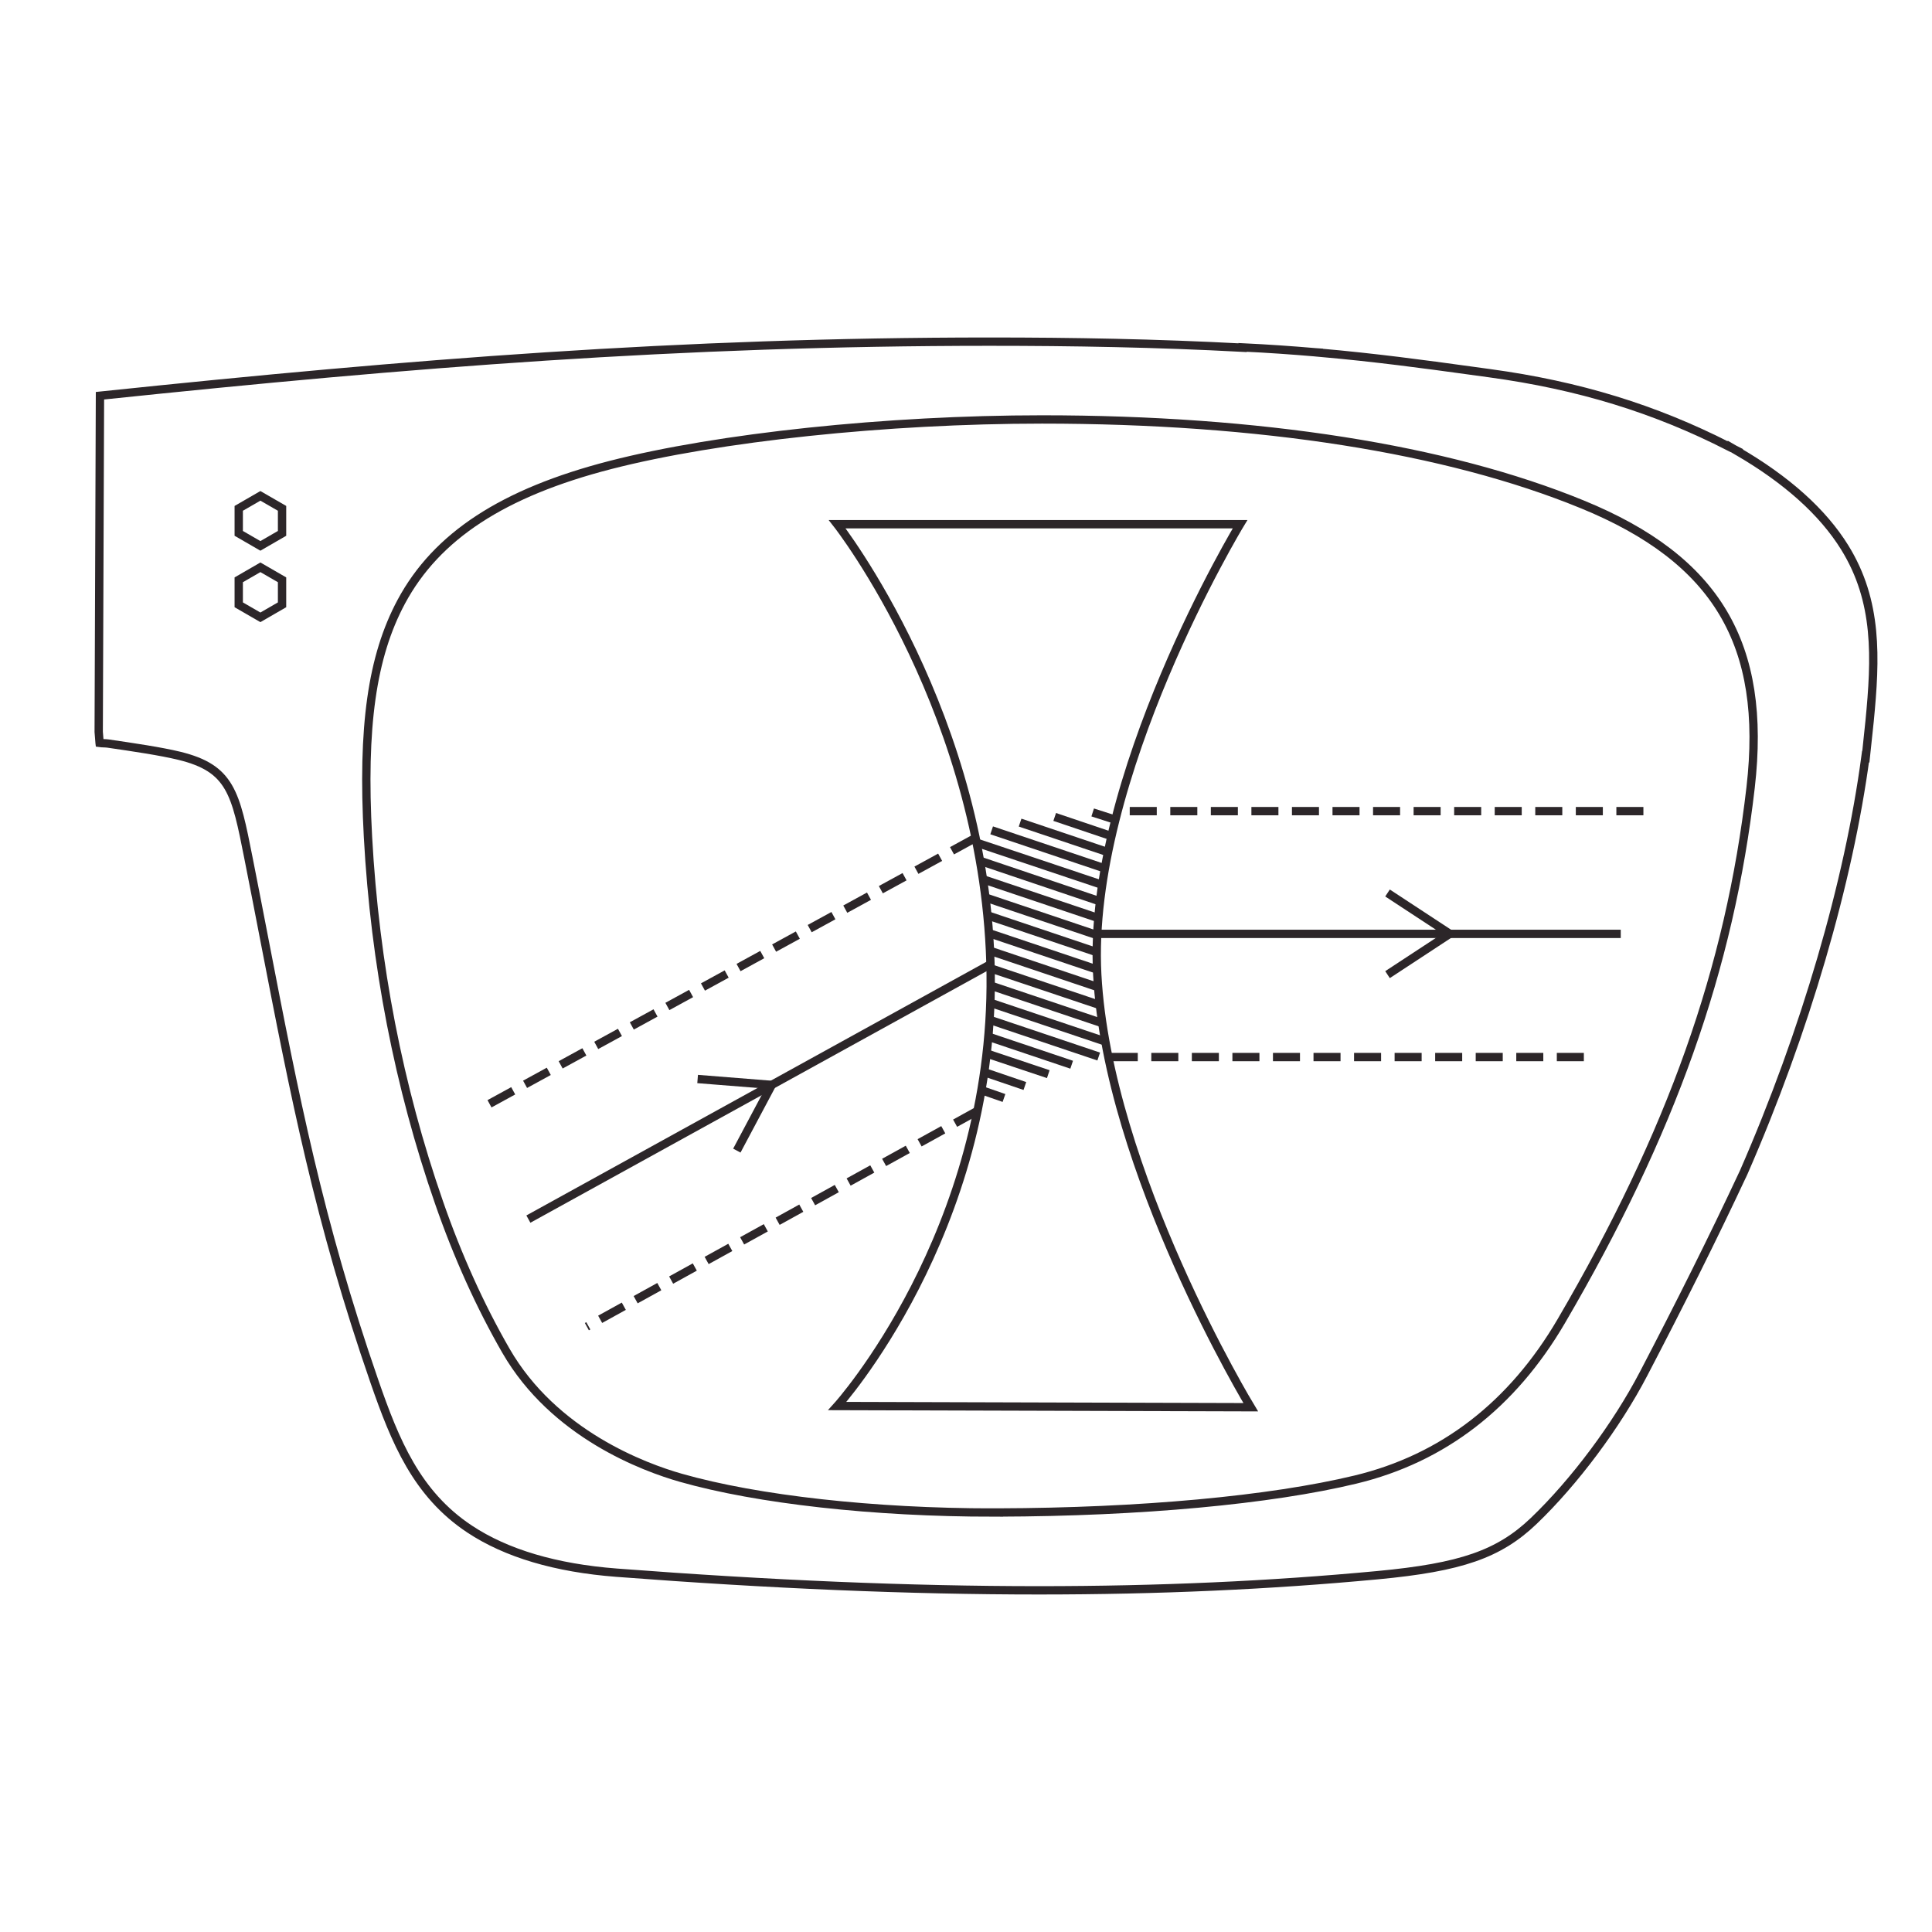 <?xml version="1.0" encoding="UTF-8"?>
<svg id="Layer_1" data-name="Layer 1" xmlns="http://www.w3.org/2000/svg" viewBox="0 0 1000 1000">
  <g>
    <line x1="505.03" y1="433.64" x2="252.95" y2="571.54" fill="none" stroke="#2c2629" stroke-dasharray="13.99 7" stroke-miterlimit="10" stroke-width="4.31"/>
    <line x1="850.62" y1="419.84" x2="578.46" y2="419.84" fill="none" stroke="#2c2629" stroke-dasharray="13.99 7" stroke-miterlimit="10" stroke-width="4.31"/>
    <line x1="506.61" y1="574.6" x2="303.76" y2="686.67" fill="none" stroke="#2c2629" stroke-dasharray="13.99 7" stroke-miterlimit="10" stroke-width="4.31"/>
    <line x1="819.8" y1="547.13" x2="573.34" y2="547.13" fill="none" stroke="#2c2629" stroke-dasharray="13.99 7" stroke-miterlimit="10" stroke-width="4.31"/>
    <line x1="512.52" y1="499.19" x2="273.49" y2="631" fill="none" stroke="#2c2629" stroke-miterlimit="10" stroke-width="4.31"/>
    <line x1="838.9" y1="483.37" x2="567.91" y2="483.37" fill="none" stroke="#2c2629" stroke-miterlimit="10" stroke-width="4.31"/>
    <path d="M641.86,271.33h-208.53s77.92,99.32,79.44,233.11c1.52,133.78-79.4,223.32-79.4,223.32l214.01.62s-73.95-121.81-79.44-223.94c-5.49-102.13,73.92-233.11,73.92-233.11Z" fill="none" stroke="#2c2629" stroke-miterlimit="10" stroke-width="4.31"/>
    <line x1="530.47" y1="562.12" x2="509.54" y2="554.99" fill="none" stroke="#2c2629" stroke-miterlimit="10" stroke-width="4.31"/>
    <line x1="542.59" y1="555.98" x2="510.52" y2="545.24" fill="none" stroke="#2c2629" stroke-miterlimit="10" stroke-width="4.31"/>
    <line x1="554.69" y1="551.1" x2="511.56" y2="536.59" fill="none" stroke="#2c2629" stroke-miterlimit="10" stroke-width="4.31"/>
    <line x1="568.69" y1="546.86" x2="512.2" y2="527.86" fill="none" stroke="#2c2629" stroke-miterlimit="10" stroke-width="4.31"/>
    <line x1="571.59" y1="538.89" x2="512.61" y2="519.05" fill="none" stroke="#2c2629" stroke-miterlimit="10" stroke-width="4.31"/>
    <line x1="570.55" y1="529.59" x2="512.79" y2="510.16" fill="none" stroke="#2c2629" stroke-miterlimit="10" stroke-width="4.31"/>
    <line x1="568.27" y1="519.87" x2="512.49" y2="501.14" fill="none" stroke="#2c2629" stroke-miterlimit="10" stroke-width="4.31"/>
    <line x1="567.89" y1="510.8" x2="512.42" y2="492.13" fill="none" stroke="#2c2629" stroke-miterlimit="10" stroke-width="4.31"/>
    <line x1="567.89" y1="501.85" x2="511.88" y2="483" fill="none" stroke="#2c2629" stroke-miterlimit="10" stroke-width="4.31"/>
    <line x1="567.89" y1="492.9" x2="511.09" y2="473.79" fill="none" stroke="#2c2629" stroke-miterlimit="10" stroke-width="4.31"/>
    <line x1="568.02" y1="484.08" x2="510.01" y2="464.54" fill="none" stroke="#2c2629" stroke-miterlimit="10" stroke-width="4.31"/>
    <line x1="568.49" y1="475.2" x2="508.86" y2="455.14" fill="none" stroke="#2c2629" stroke-miterlimit="10" stroke-width="4.31"/>
    <line x1="569.17" y1="466.48" x2="507.16" y2="445.54" fill="none" stroke="#2c2629" stroke-miterlimit="10" stroke-width="4.31"/>
    <line x1="570.69" y1="458.05" x2="505.52" y2="436.19" fill="none" stroke="#2c2629" stroke-miterlimit="10" stroke-width="4.31"/>
    <line x1="571.89" y1="449.5" x2="513.28" y2="429.78" fill="none" stroke="#2c2629" stroke-miterlimit="10" stroke-width="4.31"/>
    <line x1="573.5" y1="441.09" x2="528" y2="425.78" fill="none" stroke="#2c2629" stroke-miterlimit="10" stroke-width="4.31"/>
    <line x1="575.46" y1="432.83" x2="545.91" y2="422.85" fill="none" stroke="#2c2629" stroke-miterlimit="10" stroke-width="4.31"/>
    <line x1="577.39" y1="424.32" x2="565.57" y2="420.52" fill="none" stroke="#2c2629" stroke-miterlimit="10" stroke-width="4.31"/>
    <line x1="519.66" y1="568.32" x2="507.77" y2="564.19" fill="none" stroke="#2c2629" stroke-miterlimit="10" stroke-width="4.31"/>
    <path d="M718.18,504.47s28.2-18.5,32.2-21.13c-4-2.62-32.2-21.13-32.2-21.13" fill="none" stroke="#2c2629" stroke-miterlimit="10" stroke-width="4.31"/>
    <path d="M381.39,595.55s15.84-29.78,18.09-34c-4.77-.38-38.39-3.06-38.39-3.06" fill="none" stroke="#2c2629" stroke-miterlimit="10" stroke-width="4.31"/>
  </g>
  <path d="M818.97,261.05c-70.13-28.75-166.83-43.94-279.62-43.94-80.02,0-167.68,9.24-223.34,23.55-55.66,14.32-90.08,36.81-108.31,70.79-15.18,28.33-20.34,64.75-17.23,121.85,3.59,65.65,15.95,129.24,36.74,189.04,9.64,27.8,21.31,53.61,34.63,76.76,24.88,43.21,71.65,60.41,90.61,65.81,39.66,11.29,99.91,17.97,161.61,17.97l-.02-.02h2.48c73.6-.2,141.07-6.42,185.1-17.04,45.22-10.9,81.05-38.5,106.52-82.05,56.96-97.43,87.18-182.61,97.98-276.2,8.55-74.18-17.52-118-87.14-146.52Z" fill="none" stroke="#2c2629" stroke-miterlimit="10" stroke-width="4.31"/>
  <path d="M51.55,384.56c1.19.18,3.05.11,4.27.29,12.83,1.87,27.38,4,37,6.35,26.61,6.49,29.11,19.11,35.78,52.89,2.9,14.61,5.6,28.61,8.22,42.14,15.75,81.42,28.19,145.73,56.99,228.85,10.76,31.04,21.88,58.21,49.26,76.36,18.98,12.58,44.57,20.17,76.05,22.58,79.66,6.09,151.67,9.13,218.63,9.13h.04c62.04,0,119.75-2.62,175.17-7.83,43.29-4.06,62.96-10.91,80.96-28.14,21.05-20.17,42.82-49.34,56.77-76.08,18.75-35.93,35.83-70.02,51.5-103.55h.02c.08-.17.15-.34.23-.52.04-.08.08-.16.11-.24h0c31.91-73.04,54.36-150.29,63.04-215.17l.18.07c.49-4.31.93-8.75,1.38-13.18.13-1.21.26-2.43.38-3.63.05-.53.11-1.04.17-1.57,3.18-32.7,4.42-62.04-12.89-89.96-11.37-18.35-30.08-35.07-55.49-49.83l.06-.12c-.61-.32-1.23-.6-1.84-.92-.82-.47-1.59-.95-2.42-1.42l-.09.16c-38.3-19.59-77.83-31.76-124.01-38.05l-10.28-1.41c-23.24-3.2-48.75-6.67-78.1-9.25v-.04c-.58-.04-1.15-.08-1.73-.12-11.92-1.02-24.42-1.91-37.75-2.54v.16c-44.81-2.38-87.95-3.13-130.86-3.13h-.35c-160.03.04-299.02,11.14-458.46,27.81l-1.75.18-.65,173.99.46,5.73Z" fill="none" stroke="#2c2629" stroke-miterlimit="10" stroke-width="4.31"/>
  <polygon points="123.57 263.12 123.57 276.07 134.78 282.55 145.99 276.07 145.99 263.12 134.78 256.65 123.57 263.12" fill="none" stroke="#2c2629" stroke-miterlimit="10" stroke-width="4.31"/>
  <polygon points="123.57 300.11 123.57 313.05 134.78 319.53 145.99 313.05 145.99 300.11 134.78 293.63 123.57 300.11" fill="none" stroke="#2c2629" stroke-miterlimit="10" stroke-width="4.31"/>
</svg>